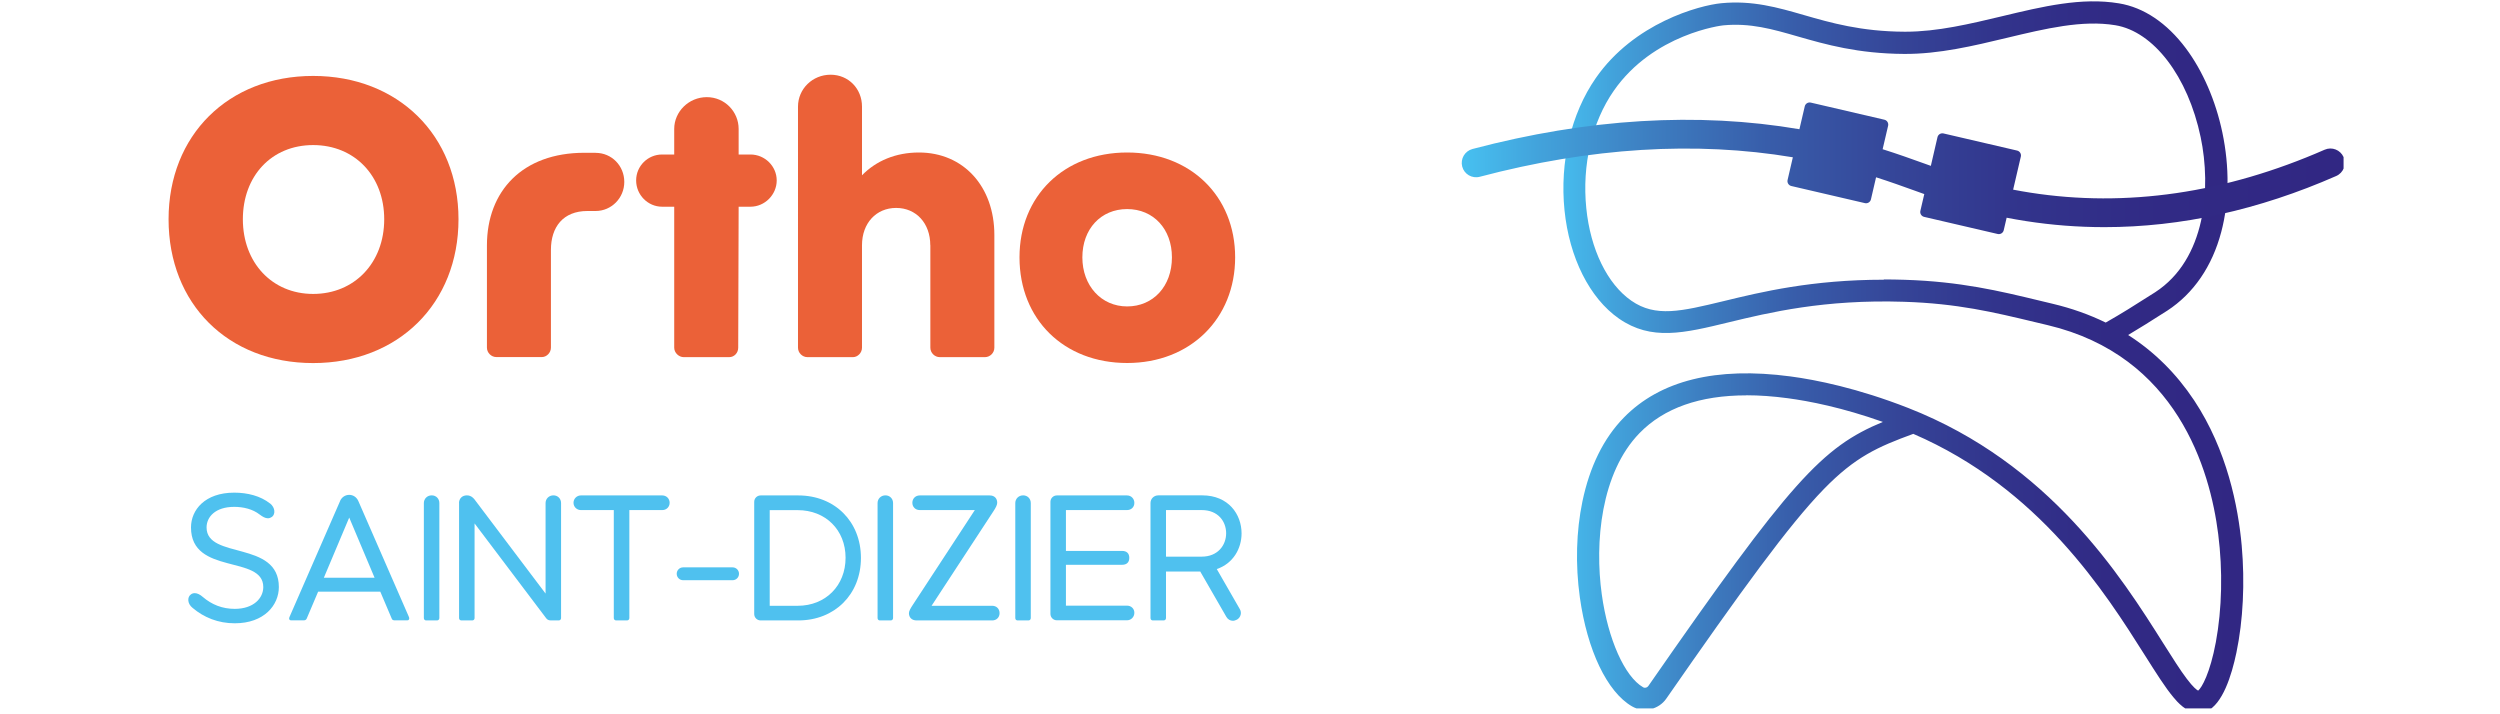 <?xml version="1.0" encoding="UTF-8"?> <svg xmlns="http://www.w3.org/2000/svg" xmlns:xlink="http://www.w3.org/1999/xlink" id="Calque_1" data-name="Calque 1" version="1.1" viewBox="0 0 350 100"><defs><style> .cls-1 { fill: url(#Dégradé_sans_nom_19-2); } .cls-1, .cls-2, .cls-3, .cls-4, .cls-5 { stroke-width: 0px; } .cls-2 { fill: #eb6138; } .cls-3 { fill: url(#Dégradé_sans_nom_19); } .cls-4 { fill: #4fc1ef; } .cls-5 { fill: none; } .cls-6 { clip-path: url(#clippath-1); } .cls-7 { clip-path: url(#clippath); } </style><clipPath id="clippath"><path class="cls-5" d="M307.79,99.81c-1.68,0-3.01-1.59-3.51-2.19-1.15-1.37-2.4-3.36-3.99-5.87-5.57-8.82-14.76-23.38-32.43-31.01-4.97,1.82-8.12,3.21-12.53,7.74-4.93,5.07-11.55,14.22-22.05,29.33-1.07,1.54-3.18,2.02-4.8,1.08-3.48-2.01-6.27-7.85-7.3-15.25-.64-4.61-.51-9.26.36-13.44,1.02-4.88,2.96-8.83,5.78-11.72,5.09-5.22,12.94-7.17,23.35-5.78,3.6.48,9.39,1.64,16.49,4.42,19.8,7.76,29.78,23.55,35.73,32.99,1.26,1.99,2.34,3.71,3.26,4.92.91,1.21,1.4,1.56,1.59,1.66.52-.42,1.67-2.45,2.48-6.79.86-4.65.98-10.02.33-15.12-1.15-9.08-5.79-24.97-23.87-29.26-.61-.14-1.2-.29-1.8-.43-5.81-1.39-10.83-2.6-18.32-2.84-11.18-.36-18.89,1.51-24.52,2.87-6.3,1.53-10.85,2.63-15.39-.52-4.1-2.85-6.95-8.53-7.62-15.18-.68-6.76.92-13.5,4.38-18.49,5.37-7.73,14.5-10.18,17.57-10.48,4.37-.42,7.87.59,11.58,1.66,3.74,1.08,7.98,2.3,14.07,2.33.05,0,.1,0,.15,0,4.46,0,9.04-1.1,13.48-2.16,5.74-1.38,11.17-2.68,16.4-1.81,3.47.57,6.71,2.75,9.36,6.29,2.36,3.15,4.18,7.34,5.11,11.78,1.02,4.86.97,9.68-.15,13.92-1.27,4.82-3.88,8.63-7.56,11.03-2.39,1.52-3.84,2.44-5.48,3.41,3.65,2.33,6.74,5.39,9.24,9.15,4.62,6.97,6.17,14.9,6.66,20.33.46,5.16.2,10.48-.74,14.98-.67,3.21-1.94,7.24-4.18,8.22-.38.17-.75.24-1.1.24ZM244.51,55.35c-6.53,0-11.55,1.77-14.97,5.28-5.43,5.58-6.3,15.33-5.29,22.59.87,6.28,3.2,11.51,5.79,13,.24.14.56.06.72-.17,19.96-28.74,24.33-33.45,32.84-36.98-5.69-2.02-10.32-2.92-13.33-3.32-2.03-.27-3.95-.41-5.76-.41ZM263.74,39.12c.95,0,1.92.02,2.91.05,7.81.25,13.22,1.55,18.94,2.93.59.14,1.19.28,1.79.43,2.65.63,5.13,1.51,7.42,2.63,2.33-1.33,3.74-2.22,6.93-4.25,7.09-4.61,7.86-14.59,6.36-21.72-1.78-8.48-6.58-14.78-11.95-15.66-4.62-.76-9.75.47-15.18,1.77-4.67,1.12-9.5,2.28-14.37,2.25-6.51-.04-10.97-1.32-14.91-2.45-3.56-1.03-6.64-1.91-10.43-1.55-.1,0-9.76,1.15-15.33,9.17-3.05,4.39-4.45,10.38-3.84,16.42.58,5.77,2.94,10.62,6.31,12.96,3.4,2.36,6.97,1.49,12.9.06,5.3-1.29,12.4-3,22.44-3Z"></path></clipPath><linearGradient id="Dégradé_sans_nom_19" data-name="Dégradé sans nom 19" x1="-245.34" y1="348.6" x2="-244.8" y2="348.6" gradientTransform="translate(44429.87 62868.89) scale(180.21 -180.21)" gradientUnits="userSpaceOnUse"><stop offset="0" stop-color="#47c1f1"></stop><stop offset=".09" stop-color="#42a2db"></stop><stop offset=".22" stop-color="#3d7dc0"></stop><stop offset=".35" stop-color="#385daa"></stop><stop offset=".5" stop-color="#354598"></stop><stop offset=".64" stop-color="#32348c"></stop><stop offset=".8" stop-color="#312a85"></stop><stop offset="1" stop-color="#312783"></stop></linearGradient><clipPath id="clippath-1"><path class="cls-5" d="M327.07,24.64c-10.85,4.76-21.72,7.16-32.44,7.16-3.69,0-7.36-.28-11.01-.85-.94-.15-1.83-.3-2.69-.47l-.41,1.76c-.09.37-.46.6-.83.52l-10.32-2.4c-.37-.09-.6-.46-.52-.83l.55-2.36c-.42-.15-.83-.3-1.25-.45-1.75-.63-3.56-1.28-5.5-1.9l-.72,3.1c-.09.37-.46.6-.83.52l-10.32-2.4c-.37-.09-.6-.46-.52-.83l.74-3.19c-13.63-2.28-28.33-1.37-43.84,2.73-1.07.28-2.17-.36-2.45-1.43-.28-1.07.36-2.17,1.43-2.46,16.17-4.27,31.52-5.2,45.78-2.77l.75-3.21c.09-.37.46-.6.83-.52l10.32,2.4c.37.09.6.46.52.83l-.77,3.3c2.13.67,4.07,1.37,5.94,2.04.27.1.54.19.81.29l.93-4.02c.09-.37.46-.6.83-.52l10.32,2.4c.37.09.6.46.52.83l-1.08,4.64c.77.15,1.56.29,2.4.42,13.47,2.1,27.34.07,41.21-6.01,1.02-.45,2.2.02,2.65,1.03.45,1.02-.01,2.2-1.03,2.65Z"></path></clipPath><linearGradient id="Dégradé_sans_nom_19-2" data-name="Dégradé sans nom 19" x1="-245.41" y1="348.59" x2="-244.73" y2="348.59" xlink:href="#Dégradé_sans_nom_19"></linearGradient></defs><g><path class="cls-2" d="M23.6,30.7c0-11.77,8.36-20.07,20.24-20.07s20.35,8.3,20.35,20.07-8.41,20.13-20.35,20.13-20.24-8.3-20.24-20.13ZM53.79,30.7c0-6.05-4.12-10.39-9.95-10.39s-9.84,4.34-9.84,10.39,4.07,10.45,9.84,10.45,9.95-4.34,9.95-10.45Z"></path><path class="cls-2" d="M83.39,21.4c2.25,0,4.01,1.81,4.01,4.07s-1.81,4.07-4.01,4.07h-1.15c-3.41,0-5.11,2.25-5.11,5.44v13.69c0,.72-.61,1.32-1.26,1.32h-6.38c-.71,0-1.32-.6-1.32-1.32v-14.3c0-7.64,5-12.98,13.64-12.98h1.59Z"></path><path class="cls-2" d="M103.41,28.94l-.06,19.74c0,.72-.55,1.32-1.26,1.32h-6.38c-.66,0-1.32-.6-1.32-1.32v-19.74h-1.7c-1.98,0-3.63-1.65-3.63-3.68s1.65-3.63,3.63-3.63h1.7v-3.58c0-2.42,2.04-4.45,4.56-4.45s4.46,2.04,4.46,4.45v3.58h1.65c2.03,0,3.68,1.65,3.68,3.63s-1.65,3.68-3.68,3.68h-1.65Z"></path><path class="cls-2" d="M130.24,34.33c0-3.08-1.98-5.22-4.78-5.22s-4.78,2.14-4.78,5.22v14.35c0,.72-.61,1.32-1.26,1.32h-6.38c-.71,0-1.32-.6-1.32-1.32V14.92c0-2.47,2.03-4.46,4.56-4.46s4.4,1.98,4.4,4.46v9.62c1.98-2.03,4.73-3.19,7.97-3.19,6.21,0,10.56,4.73,10.56,11.55v15.78c0,.72-.6,1.32-1.32,1.32h-6.32c-.71,0-1.32-.6-1.32-1.32v-14.35Z"></path><path class="cls-2" d="M142.73,36.03c0-8.58,6.21-14.68,15.07-14.68s15.12,6.1,15.12,14.68-6.27,14.79-15.12,14.79-15.07-6.1-15.07-14.79ZM164.07,36.03c0-3.96-2.58-6.76-6.27-6.76s-6.27,2.8-6.27,6.76,2.64,6.87,6.27,6.87,6.27-2.8,6.27-6.87Z"></path></g><g><path class="cls-4" d="M37.81,70.48c.75.6.75,1.52.27,1.88-.17.12-.37.2-.57.2-.38,0-.75-.22-1.15-.52-.98-.77-2.3-1.08-3.57-1.08-2.65,0-3.87,1.42-3.87,2.88,0,4.52,10.12,1.77,10.12,8.35,0,2.52-2.05,5.07-6.17,5.07-2.32,0-4.3-.8-5.9-2.15-.77-.6-.75-1.52-.27-1.87.17-.15.38-.2.57-.2.35,0,.75.2,1.12.53,1.25,1.07,2.72,1.67,4.47,1.67,2.67,0,4-1.52,4-3.05,0-4.55-10.12-1.62-10.12-8.35,0-2.45,1.95-4.87,6.05-4.87,1.85,0,3.67.45,5.02,1.52Z"></path><path class="cls-4" d="M47.61,70.13c.25-.55.75-.85,1.28-.85s1.02.3,1.27.85l7.1,16.27c.1.25-.02.45-.22.45h-1.75c-.18,0-.38-.03-.45-.25l-1.6-3.77h-8.7l-1.6,3.77c-.1.22-.27.25-.45.25h-1.75c-.22,0-.33-.2-.22-.45l7.1-16.27ZM52.44,80.88l-3.55-8.42-3.55,8.42h7.1Z"></path><path class="cls-4" d="M59.34,70.43c0-.6.47-1.08,1.1-1.08s1.07.48,1.07,1.08v16.1c0,.2-.15.33-.32.33h-1.53c-.17,0-.32-.12-.32-.33v-16.1Z"></path><path class="cls-4" d="M64.26,70.43c0-.6.42-1.08,1.1-1.08s1.02.48,1.32.9l9.7,12.85v-12.67c0-.6.47-1.08,1.1-1.08s1.07.48,1.07,1.08v16.1c0,.2-.15.33-.32.33h-1.12c-.38,0-.55-.17-.7-.38l-9.97-13.2v13.25c0,.2-.15.33-.32.33h-1.53c-.17,0-.32-.12-.32-.33v-16.1Z"></path><path class="cls-4" d="M88.11,71.41v15.12c0,.2-.15.33-.33.33h-1.52c-.17,0-.33-.12-.33-.33v-15.12h-4.62c-.55,0-1.02-.45-1.02-1.02s.47-1.03,1.02-1.03h11.42c.57,0,1.02.45,1.02,1.03s-.45,1.02-1.02,1.02h-4.62Z"></path><path class="cls-4" d="M95.64,81.23c-.5,0-.9-.4-.9-.9s.4-.9.9-.9h6.92c.5,0,.9.4.9.9s-.4.9-.9.9h-6.92Z"></path><path class="cls-4" d="M105.59,70.26c0-.5.4-.9.9-.9h5.27c5.1,0,8.77,3.65,8.77,8.75s-3.67,8.75-8.77,8.75h-5.27c-.5,0-.9-.4-.9-.9v-15.7ZM107.76,84.81h3.92c3.9,0,6.7-2.82,6.7-6.72s-2.8-6.67-6.7-6.67h-3.92v13.4Z"></path><path class="cls-4" d="M122.86,70.43c0-.6.47-1.08,1.1-1.08s1.07.48,1.07,1.08v16.1c0,.2-.15.33-.32.33h-1.53c-.17,0-.32-.12-.32-.33v-16.1Z"></path><path class="cls-4" d="M136.46,71.41h-7.7c-.58,0-1.03-.42-1.03-1.02s.45-1.03,1.03-1.03h9.8c.65,0,1.05.4,1.05,1.03,0,.3-.22.72-.52,1.17l-8.67,13.25h8.5c.58,0,1.02.42,1.02,1.03s-.45,1.02-1.02,1.02h-10.6c-.65,0-1.07-.4-1.07-1.02,0-.28.22-.67.55-1.17l8.67-13.25Z"></path><path class="cls-4" d="M142.14,70.43c0-.6.47-1.08,1.1-1.08s1.07.48,1.07,1.08v16.1c0,.2-.15.33-.32.33h-1.53c-.17,0-.32-.12-.32-.33v-16.1Z"></path><path class="cls-4" d="M147.06,70.26c0-.5.4-.9.9-.9h9.82c.58,0,1.03.45,1.03,1.05s-.45,1-1.03,1h-8.55v5.72h7.87c.62,0,1,.33,1,.97s-.38.97-1,.97h-7.87v5.72h8.55c.58,0,1.03.42,1.03,1s-.45,1.05-1.03,1.05h-9.82c-.5,0-.9-.4-.9-.9v-15.7Z"></path><path class="cls-4" d="M168.01,80.01h-4.77v6.52c0,.2-.15.33-.32.33h-1.53c-.17,0-.32-.12-.32-.33v-16.1c0-.6.47-1.08,1.1-1.08h6.15c3.67,0,5.5,2.67,5.5,5.32,0,2.12-1.17,4.22-3.47,5l3.22,5.6c.32.52.12,1.17-.38,1.47-.2.1-.4.17-.58.17-.38,0-.72-.2-.92-.55l-3.67-6.37ZM163.24,77.93h5c2.27,0,3.42-1.62,3.42-3.27s-1.12-3.25-3.42-3.25h-5v6.52Z"></path></g><g><g class="cls-7"><rect class="cls-3" x="216.96" y=".19" width="98.99" height="98.99"></rect></g><g class="cls-6"><rect class="cls-1" x="204.6" y="-12.36" width="123.5" height="127.5"></rect></g></g></svg> 